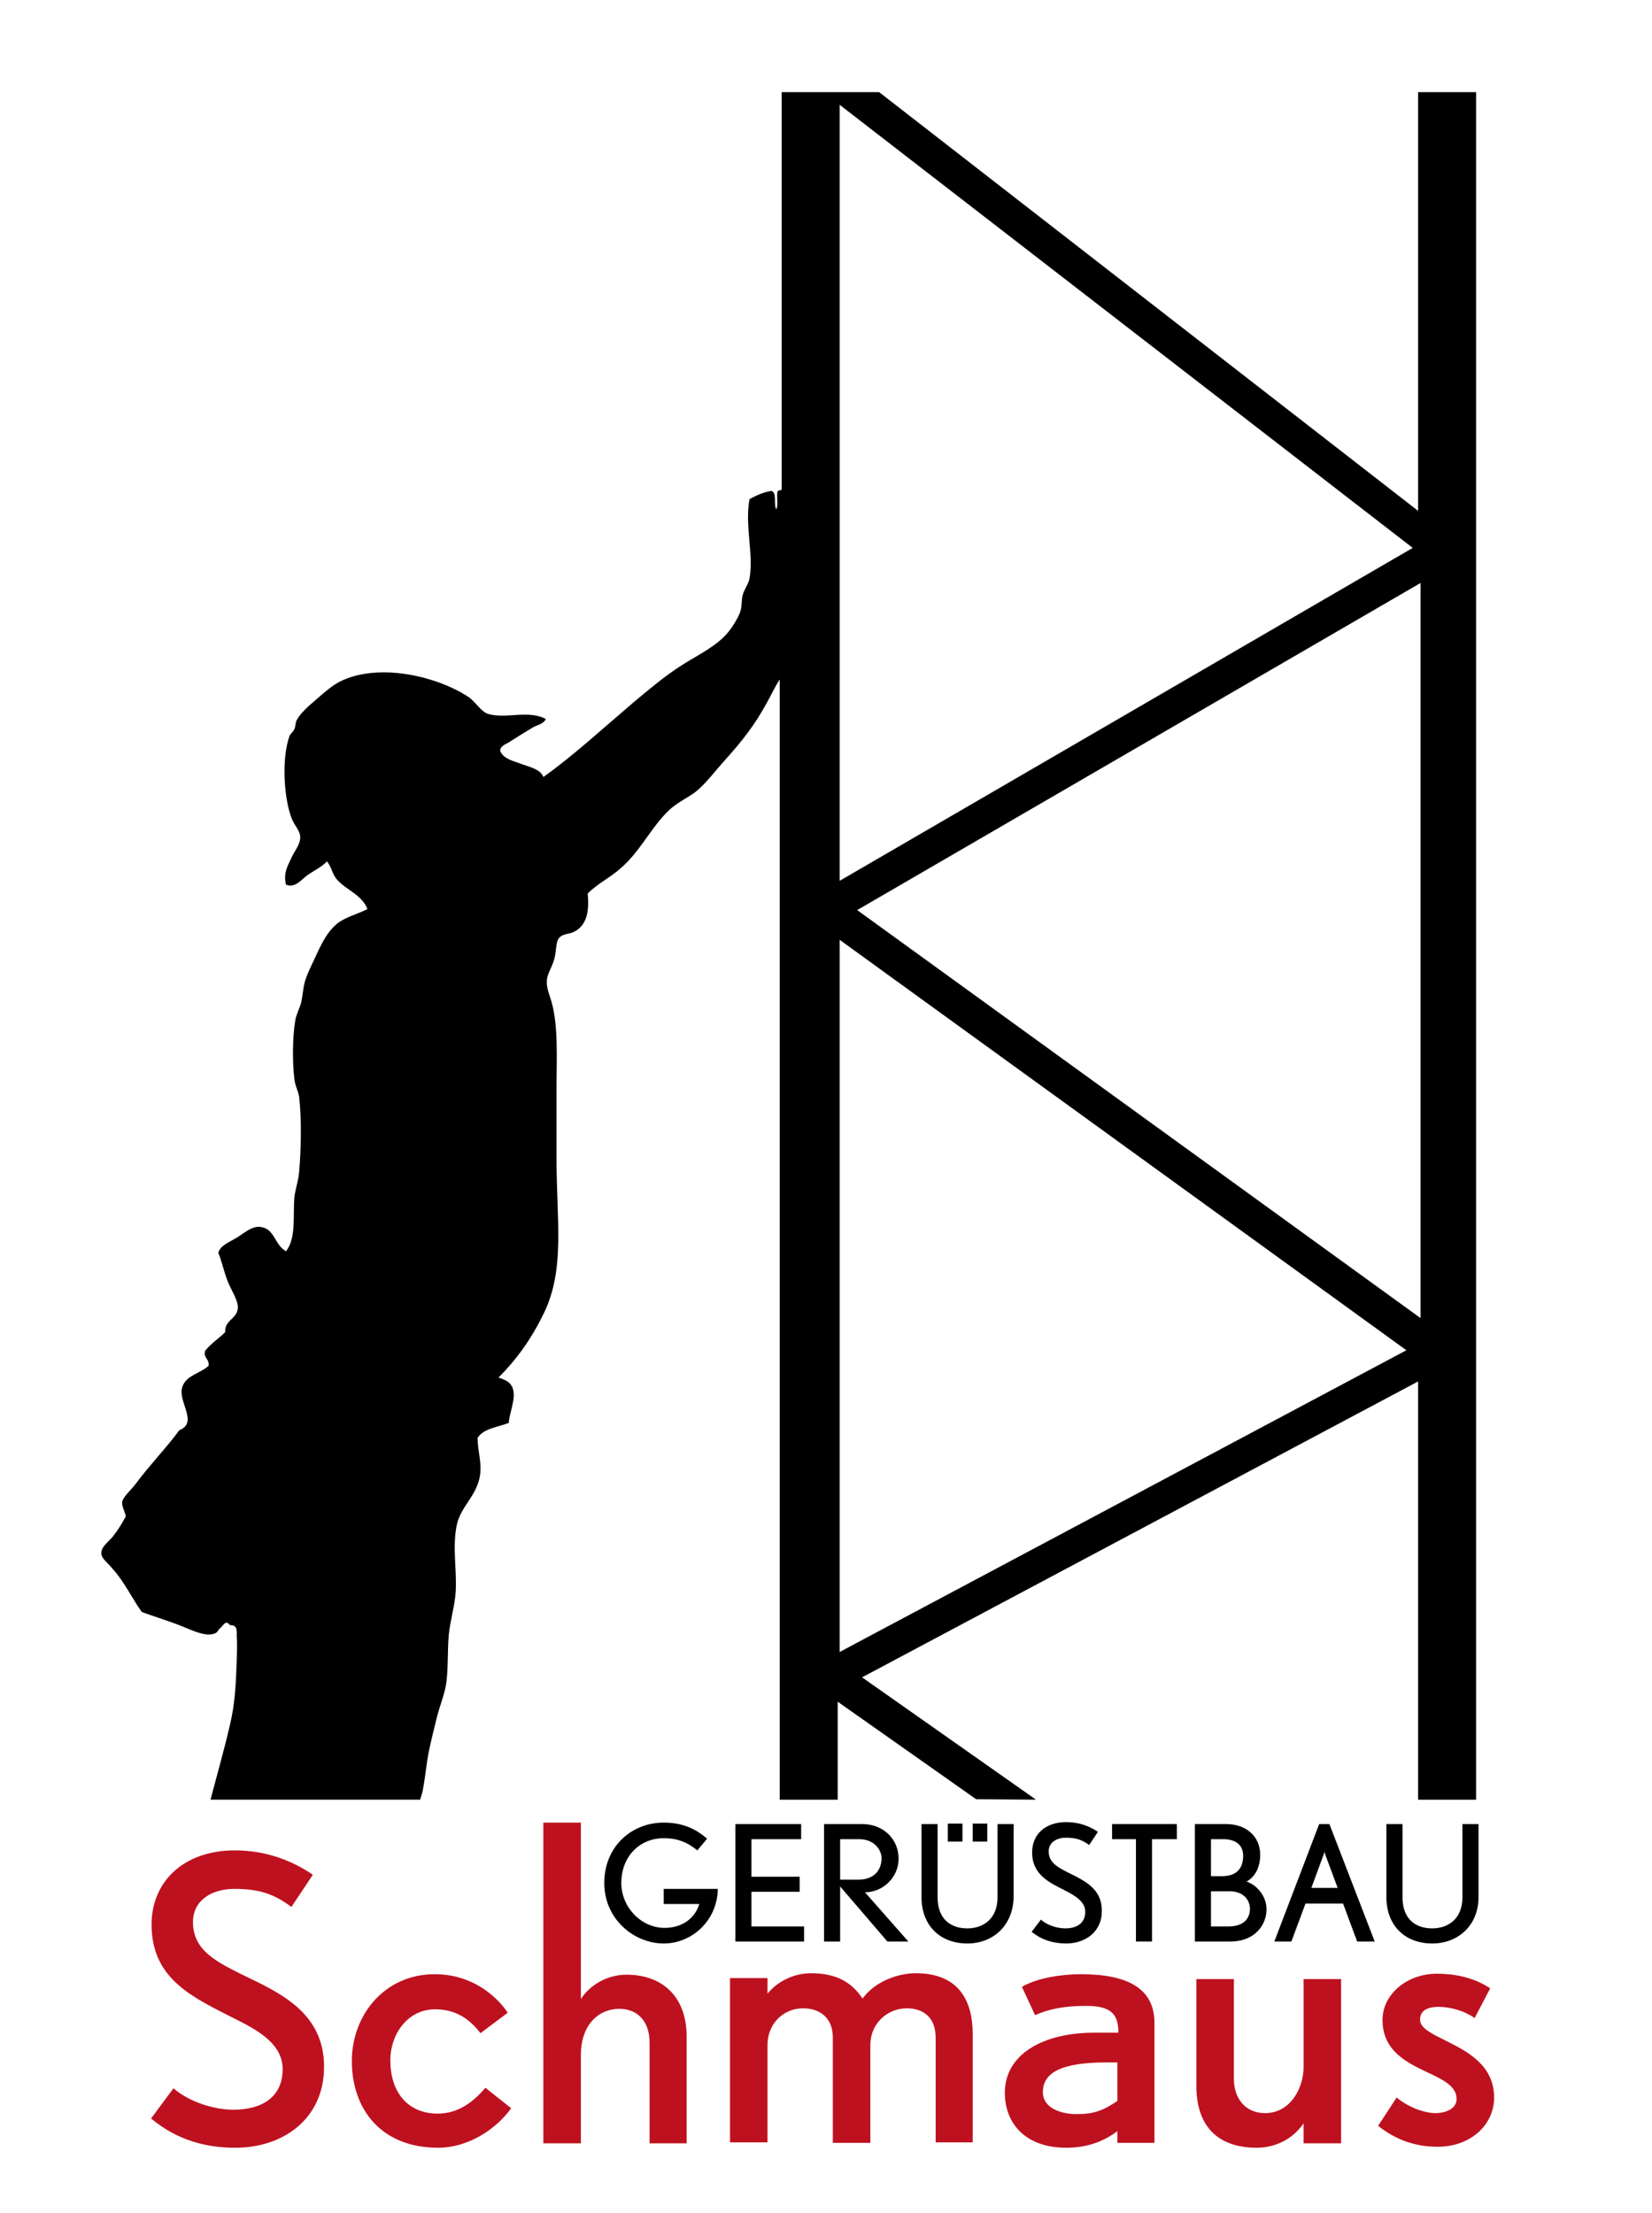 <?xml version="1.0" encoding="UTF-8"?> <svg xmlns="http://www.w3.org/2000/svg" xmlns:xlink="http://www.w3.org/1999/xlink" version="1.1" x="0px" y="0px" viewBox="0 0 339 454" style="enable-background:new 0 0 339 454;" xml:space="preserve"> <style type="text/css"> .st0{fill:#BE111F;} </style> <g id="Ebene_2"> </g> <g id="Logo_Neu"> <g> <path class="st0" d="M48.3,440.6c-6,0-11.9-1.5-17.3-6l4.6-6.2c3.2,2.8,8.3,4.4,12.3,4.4c6,0,10.1-2.7,10.1-8.3 c0-5-4.6-7.8-9.9-10.4c-8.4-4.3-17-8-17-19.3c0-8.7,6.5-15.2,17.1-15.2c5.9,0,11.3,1.8,16,5l-4.4,6.6c-3.6-2.7-6.7-3.7-11.7-3.7 c-4.6,0-8.5,2.3-8.5,6.8c0,6.4,5.7,8.6,13,12.2c6.7,3.3,13.9,7.6,13.9,17.5C66.5,434.6,58.2,440.6,48.3,440.6z"></path> <path class="st0" d="M89.9,440.6c-11.7,0-17.7-7.9-17.7-17.8c0-9.4,6.7-17.8,17-17.8c7.7,0,12.7,4.5,15,7.9l-5.6,4.2 c-1.8-2.3-4.5-4.9-9.3-4.9c-5.8,0-9.2,5.3-9.2,10.4c0,7,3.9,11,9.7,11c4,0,7.1-2.1,9.8-5.3l5.3,4.2 C101.8,436.8,96.1,440.6,89.9,440.6z"></path> <path class="st0" d="M133.3,439.6v-20.5c0-4.9-2.9-7-6.2-7c-4.2,0-7.9,3.2-7.9,9.5v18.1h-7.7v-65.8h7.7v36.2c1.7-2.7,5.2-5,9.4-5 c7,0,12.3,4.2,12.3,12.7v21.9H133.3z"></path> <path class="st0" d="M192,439.6V418c0-4.1-2.5-6-5.9-6c-4.1,0-7.5,3.2-7.5,7.5v20.1h-7.7V418c0-4.1-2.7-6-6.1-6 c-4.1,0-7.3,3.2-7.3,7.5v20h-7.7v-33.7h7.7v3.2c1.9-2.4,5.3-4.2,8.9-4.2c5.3,0,8.4,1.9,10.6,5.2c2.6-3.6,7.4-5.2,10.9-5.2 c8.8,0,11.7,5.6,11.7,12.4v22.3H192z"></path> <path class="st0" d="M229.3,439.6v-2.4c-3.1,2.3-6.5,3.4-10.5,3.4c-8.5,0-12.6-5.1-12.6-11.3c0-7.9,7.9-12.3,18.3-12.3h5 c0-4-1.7-5.5-6.7-5.5c-4.2,0-7.5,0.6-10.4,1.9l-2.7-5.8c3.2-1.9,8.4-2.6,12.1-2.6c9.4,0,15.1,2.8,15.1,10v24.6H229.3z M229.3,423.1h-2.2c-8.7,0-13.1,1.8-13.1,6.1c0,3.2,3.6,4.5,6.9,4.5c3.4,0,5.3-0.6,8.4-2.7V423.1z"></path> <path class="st0" d="M267.5,439.6v-4c-1.9,2.8-5.3,5-9.6,5c-8,0-12.4-4.4-12.4-12.7v-21.9h7.7v20.5c0,3.8,2.2,7,6.4,7 c5.3,0,7.9-5.3,7.9-9.4v-18.1h7.7v33.7H267.5z"></path> <path class="st0" d="M295,440.4c-4.7,0-8.7-1.5-12.2-4.3l3.8-5.8c2.8,2.3,6.1,3.2,7.9,3.2c2.2,0,4.4-0.9,4.4-2.9 c0-2.3-2.1-3.6-5-5c-4.4-2.1-10.2-4.4-10.2-11.2c0-5.3,5-9.5,11.2-9.5c3.2,0,7.3,0.6,10.9,3l-3.2,6.1c-2.4-1.7-5.4-2.3-7.4-2.3 c-1.8,0-3.8,0.5-3.8,2.6c0,1.8,2.4,2.9,5.4,4.4c4.4,2.2,9.8,5,9.8,11.6C306.6,435.9,301.8,440.4,295,440.4z"></path> </g> <g> <path d="M136.2,398.7c-6.1,0-12.2-5-12.2-12.4c0-7.5,5.6-12.4,12.2-12.4c3.9,0,6.6,1.3,8.9,3.3l-2,2.4c-2.1-1.7-4.1-2.5-6.9-2.5 c-4.9,0-8.7,3.7-8.7,9.2c0,4.9,4,9.2,8.9,9.2c3.5,0,6.2-1.9,7.1-4.9h-7.3v-3.1h11.1C147.2,394,142,398.7,136.2,398.7z"></path> <path d="M150.9,398.3v-24.1h13.5v3.1h-10.2v7.7h9.9v3.1h-9.9v7.1h10.8v3.1H150.9z"></path> <path d="M182.1,398.3l-9.7-11.3v11.3h-3.3v-24.1h7.8c4.5,0,7.5,3.2,7.5,7.1c0,3.9-3.3,6.9-6.9,6.9l8.9,10.1H182.1z M176.3,377.3 h-3.9v8.3h3.8c3,0,4.7-1.8,4.7-4.4C180.9,379.5,179.4,377.3,176.3,377.3z"></path> <path d="M198.5,398.7c-5.5,0-9.4-3.6-9.4-9.5v-15h3.3v15c0,4.7,2.9,6.4,6.1,6.4c3.1,0,6.2-1.8,6.2-6.4v-15h3.3v15 C207.9,394.9,203.9,398.7,198.5,398.7z M194.5,377.8v-3.7h3v3.7H194.5z M199.6,377.8v-3.7h3v3.7H199.6z"></path> <path d="M218.8,398.7c-2.4,0-4.9-0.6-7.1-2.4l1.9-2.5c1.3,1.2,3.4,1.8,5,1.8c2.4,0,4.1-1.1,4.1-3.4c0-2-1.9-3.2-4-4.3 c-3.4-1.7-6.9-3.3-6.9-7.9c0-3.6,2.6-6.2,7-6.2c2.4,0,4.6,0.7,6.5,2l-1.8,2.7c-1.5-1.1-2.7-1.5-4.8-1.5c-1.9,0-3.5,1-3.5,2.8 c0,2.6,2.3,3.5,5.3,5c2.7,1.4,5.6,3.1,5.6,7.1C226.2,396.2,222.8,398.7,218.8,398.7z"></path> <path d="M236.4,377.3v21h-3.3v-21h-4.9v-3.1h13.3v3.1H236.4z"></path> <path d="M252.4,398.3h-7.2v-24.1h6.4c4.1,0,7,2.5,7,6.3c0,2.8-1.2,4.6-2.8,5.5c1.9,0.6,4.1,2.8,4.1,5.7 C259.9,394.7,257.7,398.3,252.4,398.3z M251,377.3h-2.5v7.6h2.2c3.6,0,4.4-2.2,4.4-4.2C255.1,378.6,253.7,377.3,251,377.3z M252.4,388h-3.9v7.2h3.6c3,0,4.4-1.5,4.4-3.7C256.4,389.4,254.8,388,252.4,388z"></path> <path d="M278.5,398.3l-2.9-7.8h-7.7l-2.9,7.8h-3.5l9.2-24.1h2.1l9.3,24.1H278.5z M272,380.6c-0.1-0.3-0.2-0.7-0.2-0.7 s-0.1,0.4-0.2,0.6l-2.5,6.8h5.4L272,380.6z"></path> <path d="M293.9,398.7c-5.5,0-9.4-3.6-9.4-9.5v-15h3.3v15c0,4.7,2.9,6.4,6.1,6.4c3.1,0,6.2-1.8,6.2-6.4v-15h3.3v15 C303.4,394.9,299.3,398.7,293.9,398.7z"></path> </g> <path d="M180.4,18.9l-8.1,0v0h-11.9v81.6c-0.5,0.1-0.9,0.1-0.9,0.6c-0.1,1.1,0.2,2.6-0.2,3.4c-0.6-1,0.2-3.4-1-3.8 c-1.8,0.3-3.2,1-4.5,1.7c-1,5.5,0.9,11.3,0,16.3c-0.2,1.1-1.1,2.2-1.4,3.4c-0.3,1.1-0.1,2.3-0.5,3.4c-0.3,1-1.5,3-2.4,4.1 c-2.4,3-6.4,4.8-9.8,7c-3.3,2.1-6.6,4.9-9.6,7.4c-6.8,5.8-12.8,11.3-18.6,15.4c-0.6-1.6-2.7-2-4.3-2.6c-1.8-0.7-3.7-1-4.5-2.6 c-0.3-1,1-1.5,1.7-1.9c1.7-1.1,3.5-2.2,5-3.1c0.9-0.5,2.2-0.7,2.6-1.7c-3.6-1.9-8,0-11.7-1c-1.6-0.4-2.8-2.7-4.3-3.6 c-0.4-0.3-0.9-0.5-1.3-0.8c-7.2-4-17.9-5.8-24.9-2.3c-1.6,0.8-3.2,2.2-4.8,3.6c-1.5,1.3-3.3,2.8-4.1,4.3c-0.3,0.5-0.2,1.2-0.5,1.9 c-0.2,0.5-0.8,0.9-1,1.4c-1.7,4.8-1.1,13.1,0.5,17c0.5,1.3,1.6,2.3,1.7,3.6c0.1,1.7-1.3,3.1-1.9,4.6c-0.7,1.5-1.6,3-1,5.3 c1.9,0.7,3.1-1,4.3-1.9c1.4-1,3-1.7,4.1-2.9c1,1.3,1.1,2.7,2.1,3.8c1.9,2.1,5.1,3.1,6.2,6c-2,1-4,1.5-5.7,2.6 c-2.6,1.8-3.9,4.9-5.3,7.9c-0.7,1.5-1.5,3.1-1.9,4.6c-0.3,1.2-0.4,2.7-0.7,4.1c-0.3,1.1-1,2.4-1.2,3.6c-0.6,3.4-0.6,8.7-0.2,12 c0.1,1.3,0.8,2.5,1,3.8c0.5,4.7,0.4,10.4,0,15.1c-0.1,1.8-0.8,3.7-1,5.5c-0.3,4,0.4,8.2-1.7,11c-2.4-1.3-2.3-4.7-5.3-5 c-1.7-0.2-3.2,1.2-4.8,2.2c-1.5,0.9-3.4,1.6-3.8,3.1c0.7,1.7,1.1,3.7,1.9,5.8c0.7,1.8,2.2,4,2.1,5.5c-0.1,2.3-2.7,2.4-2.6,5 c-1.3,1.3-2.9,2.3-4.1,3.8c-0.4,1.6,0.9,1.6,0.7,3.1c-1.9,1.7-5,2-5.5,4.8c-0.5,2.9,3.3,6.9-0.5,8.4c-2.3,3.2-6.2,7.3-8.8,10.8 c-1,1.4-2.6,2.7-2.9,3.8c-0.2,1.1,0.6,2.1,0.7,3.1c-0.7,1.3-1.4,2.5-2.4,3.8c-0.9,1.3-2.7,2.3-2.6,3.8c0,1,1.2,1.8,2.1,2.9 c2.6,2.8,4.3,6.5,6.2,9.1c1.9,0.7,4.4,1.5,6.9,2.4c2.5,0.9,5.2,2.4,7.2,2.2c1.7-0.2,1.3-0.8,2.1-1.4c0.5-0.4,1-1.7,1.9-0.5 c1.8-0.1,1.3,1.7,1.4,2.6c0.1,1.3,0,3,0,4.1c-0.2,5.9-0.4,9.4-1.4,13.7c-1.3,5.6-2.7,10.4-4,15.4h43c0.2-0.7,0.5-1.4,0.6-2.2 c0.5-2.6,0.7-5.2,1.2-7.7c0.5-2.4,1.1-4.8,1.7-7.2c0.6-2.3,1.6-4.7,1.9-7c0.4-3.1,0.2-6.4,0.5-9.8c0.3-2.9,1.2-5.8,1.4-8.6 c0.3-4.4-0.7-9.1,0.2-13.7c0.8-4,4.1-6,4.8-10.3c0.4-2.7-0.5-5.1-0.5-7.7c1.2-2,4.2-2.2,6.4-3.1c0.1-1.8,1.2-4.3,1-6.2 c-0.2-1.9-1.3-2.5-3.1-3.1c3.6-3.6,6.7-7.8,9.3-13.2c4.4-9,2.6-19.1,2.6-31.7v-13.9c0-6.7,0.4-13.1-1-18.2c-0.4-1.4-1-2.7-1-4.1 c0-1.6,0.8-2.5,1.4-4.3c0.6-1.7,0.4-3.7,1-4.6c0.7-1.1,2.1-0.9,3.1-1.4c2.5-1.2,3.3-3.8,2.9-7.9c2.1-2.1,4.7-3.3,6.9-5.3 c3.9-3.4,6.2-8.4,9.8-11.8c1.7-1.6,3.8-2.5,5.5-3.8c2.1-1.7,4-4.3,6-6.5c3.4-3.8,6-7,8.6-11.8c0.8-1.4,1.6-3.2,2.6-4.7v229.8h11.9 v-20.1l28.4,20l12.3,0.1l-35.7-25.1l114.1-60.7v85.8h11.9V18.9h-11.9v85.9 M172.3,180.7V21.5l117.6,90.9 M172.3,338.9V192.8 L288.6,277 M175.9,186.7l115.6-67.1v150.8"></path> </g> </svg> 